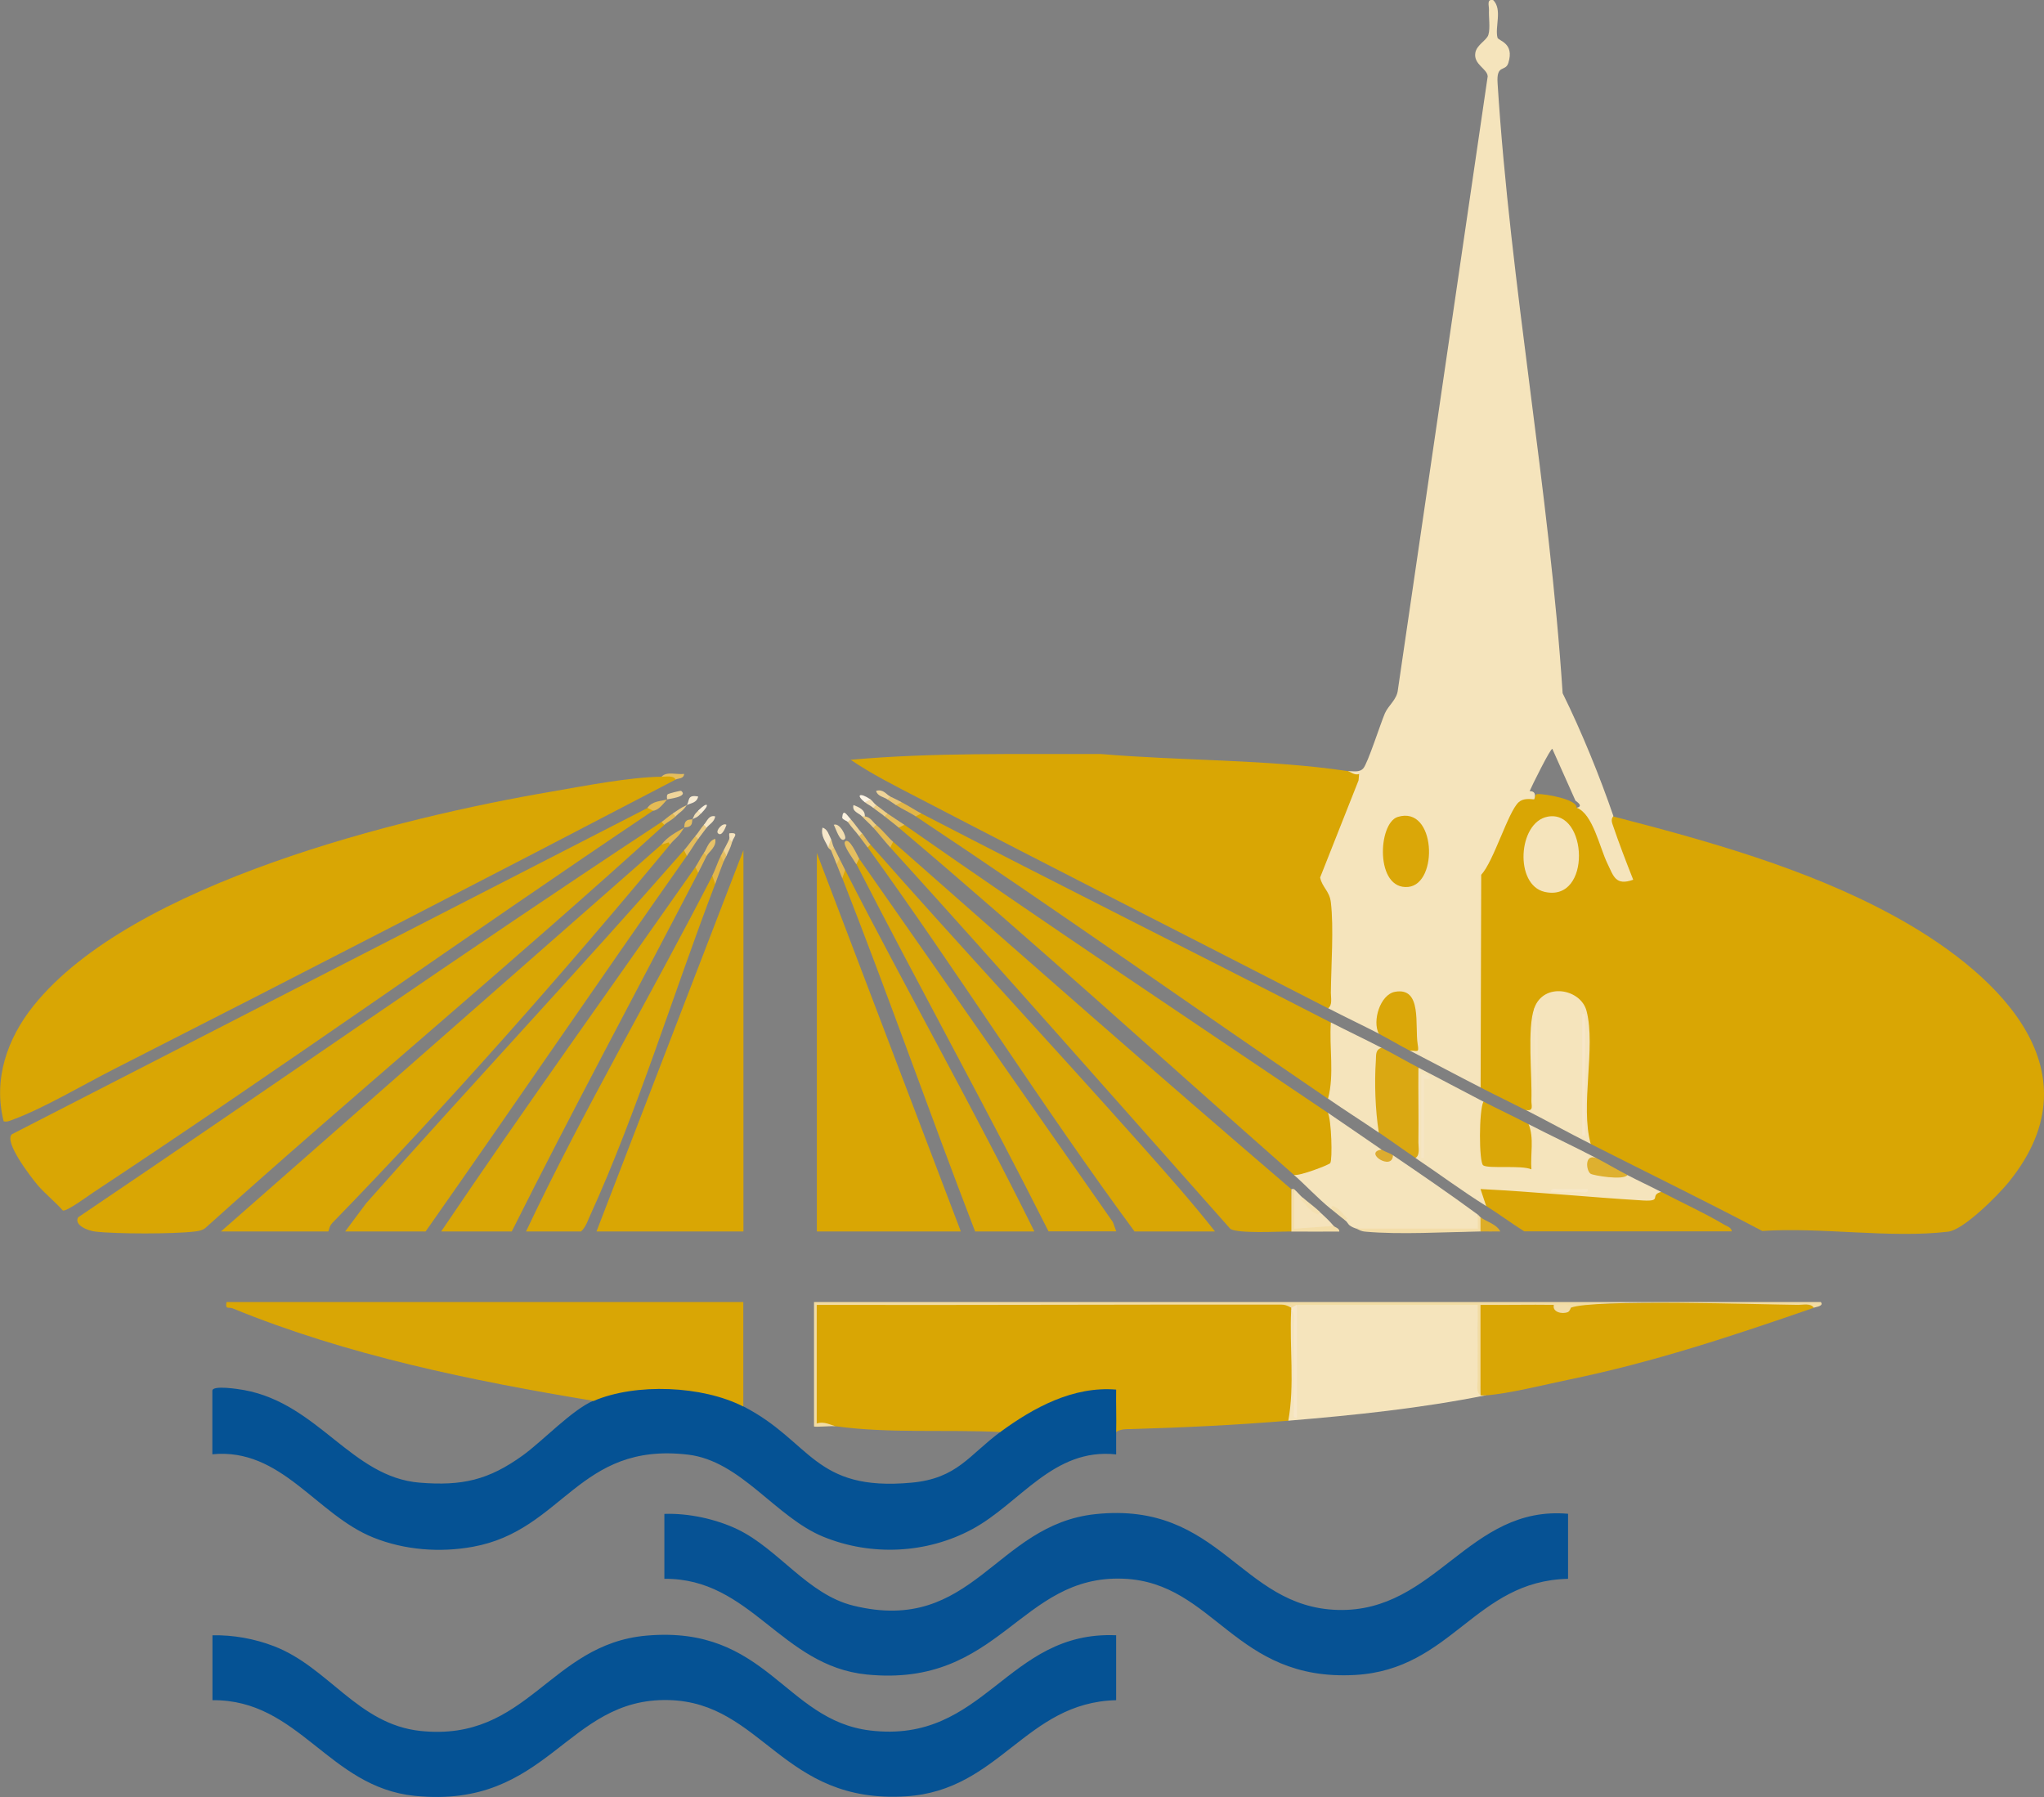 <svg xmlns="http://www.w3.org/2000/svg" id="Ebene_2" data-name="Ebene 2" viewBox="0 0 173.46 152.51"><rect x="0" y="0" width="173.46" height="152.51" fill="#808080" stroke="none"/><defs><style>      .cls-1 {        fill: #fbf2e0;      }      .cls-2 {        fill: #f8ecd3;      }      .cls-3 {        fill: #e4bc59;      }      .cls-4 {        fill: #e5be5f;      }      .cls-5 {        fill: #d9a605;      }      .cls-6 {        fill: #daa812;      }      .cls-7 {        fill: #f6e6c4;      }      .cls-8 {        fill: #f6e7c7;      }      .cls-9 {        fill: #f4e0b1;      }      .cls-10 {        fill: #f5e4bc;      }      .cls-11 {        fill: #f3e0b6;      }      .cls-12 {        fill: #eccf8a;      }      .cls-13 {        fill: #f3dda8;      }      .cls-14 {        fill: #e9c675;      }      .cls-15 {        fill: #dcac30;      }      .cls-16 {        fill: #e5bd5d;      }      .cls-17 {        fill: #e4bb57;      }      .cls-18 {        fill: #f2ddaf;      }      .cls-19 {        fill: #f6e5c1;      }      .cls-20 {        fill: #f2dca4;      }      .cls-21 {        fill: #efd59b;      }      .cls-22 {        fill: #ddad27;      }      .cls-23 {        fill: #f3dda9;      }      .cls-24 {        fill: #ebcb83;      }      .cls-25 {        fill: #e2b649;      }      .cls-26 {        fill: #e7c268;      }      .cls-27 {        fill: #daa606;      }      .cls-28 {        fill: #e6bf60;      }      .cls-29 {        fill: #f2ddaa;      }      .cls-30 {        fill: #f5e4c0;      }      .cls-31 {        fill: #f4e0b6;      }      .cls-32 {        fill: #e4bb55;      }      .cls-33 {        fill: #f7e6c7;      }      .cls-34 {        fill: #e8c571;      }      .cls-35 {        fill: #065294;      }      .cls-36 {        fill: #faf0db;      }      .cls-37 {        fill: #f7e7c7;      }      .cls-38 {        fill: #fbf4e6;      }      .cls-39 {        fill: #f7e8c9;      }      .cls-40 {        fill: #e3b84c;      }      .cls-41 {        fill: #efd59a;      }      .cls-42 {        fill: #e5be5d;      }      .cls-43 {        fill: #daa709;      }      .cls-44 {        fill: #f4e2bd;      }      .cls-45 {        fill: #daa708;      }      .cls-46 {        fill: #f7e8cb;      }      .cls-47 {        fill: #e3b951;      }      .cls-48 {        fill: #055294;      }      .cls-49 {        fill: #f7e7c9;      }      .cls-50 {        fill: #f3dfaf;      }      .cls-51 {        fill: #eed396;      }      .cls-52 {        fill: #ebcb82;      }      .cls-53 {        fill: #e2b647;      }      .cls-54 {        fill: #e2b74b;      }      .cls-55 {        fill: #d9a604;      }      .cls-56 {        fill: #e6bf61;      }      .cls-57 {        fill: #eccd86;      }      .cls-58 {        fill: #e2b648;      }      .cls-59 {        fill: #f5e3bb;      }      .cls-60 {        fill: #efd499;      }      .cls-61 {        fill: #deb02f;      }    </style></defs><g id="Ebene_1-2" data-name="Ebene 1"><g><path class="cls-55" d="M130.2,67.84c.03-.19.11-.44.26-.45.61-.04,3.45.45,3.33,1.17.95-.04,1.6.53,1.95,1.71l1.37,3.42c.12.34.54.95.79.55l-1.57-4.28c-.11-.53.01-.73.58-.67,8,2.07,16.36,4.4,23.65,8.35,8.37,4.53,17.87,12.87,9.9,22.69-.91,1.12-3.82,4.05-5.14,4.2-4.82.58-10.83-.4-15.77-.06-4.81-2.54-9.7-4.92-14.55-7.38-.77-.89-1.03-2.09-.8-3.59l.23-5.26c.42-2.53-1.66-5.1-3.69-2.7l-.54.05c-.15,2.94-.17,5.88-.05,8.84l-.66-.21c-1.27-.65-2.57-1.27-3.83-1.92l-.48-.53.09-17.66c.95-1.61,1.76-3.3,2.45-5.06.65-1.41,1.01-1.81,2.49-1.2Z"></path><path class="cls-10" d="M114.38,65.44c.42-.01.99.15,1.32-.24.38-.45,1.44-3.75,1.82-4.65.31-.71,1.03-1.17,1.11-2.01l7.62-52.06c-.03-.65-1.21-1-1.05-1.99.11-.69.97-1.06,1.11-1.54.17-.57.02-1.47.05-2.11.01-.37-.22-.95.36-.83.79.79.13,2.27.36,3.18.07.29,1.47.43.92,2.16-.25.78-1.02.06-.91,1.71,1.08,17.11,4.4,34.6,5.52,51.77,1.59,3.22,3.16,7.07,4.31,10.43.01.03-.25.18-.09.65.54,1.59,1.15,3.19,1.77,4.75-1.51.54-1.67-.31-2.2-1.4-.65-1.34-1.23-4.21-2.6-4.71.4-.08.36-.28-.1-.6l-1.96-4.39c-.11-.17-1.82,3.29-1.93,3.58.44,0,.54.27.39.7-.45-.04-.95-.09-1.32.24-.89.8-2.12,5.03-3.18,6.16l-.05,18.05c-2-1.02-3.99-2.09-5.99-3.12,1.01-3.29-1.47-7.49-2.31-1.92l-.32.48c-1.38-.71-2.9-1.43-4.31-2.16-.29-1.9-.33-3.93-.12-6.08.16-1.92-.15-3.34-1.01-5l3.21-8.28c-.33-.18-.48-.36-.4-.77Z"></path><path class="cls-35" d="M133.07,128.48v5.51c-7.9.17-9.85,7.7-18.08,8.16-10.25.57-11.89-7.85-19.65-8.17-8.82-.36-10.46,9.27-21.79,8.13-7.28-.73-9.81-8.19-17.17-8.12v-5.51c2.05-.07,4.38.43,6.23,1.32,3.48,1.69,5.95,5.53,9.82,6.47,10.17,2.49,12.02-6.87,20.53-7.77,10.62-1.12,12.25,7.9,20.57,8.13s11.1-8.9,19.54-8.16Z"></path><path class="cls-48" d="M50.38,118.89l.36-.66c3.88-1.28,8.25-1.1,12.03.45l.32.68c5.76,2.95,5.95,7.24,14.26,6.47,3.9-.36,4.87-2.34,7.55-4.31.34-1.29,2.48-2.27,3.74-2.84.98-.44,5.77-2.06,6.39-1,.42.73.28,3.09-.31,3.83-.01.64.01,1.28,0,1.92-5.34-.58-8.14,4.15-12.22,6.35-3.86,2.08-8.57,2.3-12.63.64s-6.98-6.44-11.49-6.97c-9.31-1.09-10.56,6.43-18.25,7.82-2.8.51-5.8.28-8.44-.78-4.85-1.94-7.79-7.64-13.67-7.07v-5.39c0-.5,2.23-.14,2.69-.06,6.33,1.16,9.1,7.39,14.91,7.86,3.6.29,5.84-.22,8.74-2.31,1.69-1.22,4.19-3.88,6.01-4.65Z"></path><path class="cls-48" d="M94.72,138.78v5.51c-7.71.19-9.86,7.66-17.84,8.16-10.52.66-12.15-7.97-20.13-8.17-8.75-.22-10.19,9.27-21.55,8.13-7.33-.74-9.81-8.19-17.17-8.12v-5.51c1.77-.03,3.56.29,5.2.92,4.64,1.77,7.14,6.64,12.45,7.2,9.1.96,10.93-7.36,19.18-8.09,10.2-.9,11.71,7.17,18.97,8.05,9.78,1.18,11.57-8.49,20.9-8.08Z"></path><path class="cls-55" d="M56.14,65.92c.43-.18,1.28-.33,1.2.24-15.84,8.27-31.75,16.48-47.68,24.58-2.5,1.27-5.97,3.32-8.47,4.24-.29.11-.56.26-.88.18-.9-3.56.3-7.02,2.53-9.8,8.33-10.41,31.17-15.99,43.91-18.17,2.75-.47,6.7-1.25,9.4-1.27Z"></path><path class="cls-55" d="M114.38,65.44c.19.03.58.4.96.24l-.05.55-3.26,8.24c.18.86.8,1.14.91,2.11.26,2.14.02,5.41,0,7.68,0,.4.15,1.07-.24,1.31-11.58-5.95-23.21-11.84-34.76-17.85-1.93-1-3.98-2.03-5.75-3.24,7.05-.63,14.14-.46,21.22-.49,6.86.59,14.14.44,20.96,1.45Z"></path><path class="cls-55" d="M109.58,110.98c.21.07.21.15,0,.24.16,3,.18,6.01.05,9.03l-.29.32c-4.44.37-8.87.58-13.31.71-.46.01-.91-.02-1.31.25.03-1.19-.02-2.4,0-3.6-3.65-.3-7,1.52-9.83,3.6-4.47-.22-9.49.13-13.9-.48-.64-.08-1.24-.15-1.8-.22l.06-10.21h39.52c.22,0,.61,0,.79.09.04.02.04.13.02.27Z"></path><path class="cls-55" d="M55.42,68.8c-15.91,10.68-31.53,21.85-47.52,32.41-.38.25-2.27,1.65-2.57,1.52-.67-.76-1.49-1.4-2.15-2.17-.55-.66-2.88-3.66-2.17-4.3l53.94-27.69c.36-.24.63-.22.48.24Z"></path><path class="cls-5" d="M50.38,118.89c-10.35-1.71-20.91-3.87-30.63-7.85-.36-.15-.65.15-.53-.54h43.86v8.87c-3.47-1.78-9.12-2.01-12.7-.48Z"></path><path class="cls-55" d="M56.14,69.76c.35-.23.47-.14.24.24-12.78,11.64-26.13,22.67-38.98,34.24-.28.2-.59.24-.92.28-1.78.21-6.61.21-8.4,0-.55-.06-1.83-.52-1.45-1.21,16.52-11.14,32.86-22.6,49.51-33.55Z"></path><polygon class="cls-55" points="63.09 104.51 50.62 104.51 63.09 72.15 63.09 104.51"></polygon><polygon class="cls-55" points="81.54 104.51 69.32 104.51 69.32 72.39 81.54 104.51"></polygon><path class="cls-55" d="M56.86,71.68c-8.77,10.59-19.07,22.27-28.66,32.11-.27.28-.3.72-.34.72h-9.11l37.39-32.84c.72-.58.96-.58.72,0Z"></path><path class="cls-55" d="M109.58,100.92c.04,1.17.15,2.31.32,3.44l-.32.15c-1.06,0-4.52.2-5.17-.22-9.6-10.81-19.15-21.67-28.86-32.37-.24-.41-.28-.6.24-.48,11.18,9.87,22.46,19.77,33.79,29.48Z"></path><path class="cls-55" d="M76.75,70c11.86,8.3,23.95,16.35,35.95,24.45.9.55,1.02,3.8.58,4.52-.33.54-2.87,1.46-3.46.75-11.15-9.82-22.21-19.9-33.55-29.48-.27-.48.06-.38.48-.24Z"></path><path class="cls-10" d="M110.06,110.74c5.14-.13,10.27-.17,15.41-.12-.07,2.77-.02,5.36.16,7.79.06-.48.29-.46.48,0-5.54,1.11-11.13,1.69-16.78,2.16.55-3.04.09-6.25.24-9.35l.48-.48Z"></path><path class="cls-55" d="M78.19,69.04c11.54,5.98,23.19,11.8,34.75,17.74l.46.5.05,4.04c.11.99-.14,1.63-.75,1.93-11.67-7.95-23.23-16.16-34.99-23.97-.27-.32-.11-.4.48-.24Z"></path><path class="cls-5" d="M73.87,71.68c7.53,8.55,15.32,16.89,22.89,25.4,2.16,2.43,4.36,4.9,6.35,7.43h-6.83c-7.85-10.64-14.9-21.89-22.65-32.6-.22-.35-.14-.47.24-.24Z"></path><path class="cls-5" d="M131.87,110.74c.5.28.73.38,1.44.24l.09-.26c6.87-.26,13.73-.27,20.58-.02l-.06.29c-7.01,2.42-13.53,4.6-20.85,6.11-1.98.41-5.05,1.18-6.95,1.32-.16.01-.32,0-.48,0-.17-2.58-.19-5.18-.07-7.79,2.11-.06,4.21-.02,6.3.12Z"></path><path class="cls-5" d="M58.29,72.63c-7.45,10.58-14.73,21.29-22.17,31.88h-6.83l1.79-2.4c8.9-10.05,18.12-19.86,26.97-29.96.48-.27.38.06.24.48Z"></path><path class="cls-5" d="M72.91,72.87c7.19,10.27,14.34,20.57,21.53,30.84l.29.79h-5.75c-5.27-10.47-10.96-20.73-16.3-31.16-.19-.5-.11-.66.24-.48Z"></path><path class="cls-5" d="M59.25,74.07c-5.27,10.14-10.7,20.22-15.82,30.44h-5.99c7.03-10.42,14.36-20.63,21.57-30.92.3-.27.38-.11.24.48Z"></path><path class="cls-5" d="M71.72,73.83c5.25,10.27,10.95,20.33,16.06,30.68h-5.03c-3.83-9.95-7.37-20.04-11.26-29.96-.13-.53-.05-.77.24-.72Z"></path><path class="cls-5" d="M60.69,75.03c-3.47,9.06-6.63,19.39-10.6,28.1-.22.48-.37,1-.78,1.38h-4.67c4.86-10.27,10.63-20.1,15.82-30.2.29-.17.37.07.24.72Z"></path><path class="cls-10" d="M125.88,93.49l.39.3c-.22.58-.31,4.55-.04,4.73.13.09,3.09.17,3.22.08.11-.08.06-2.39-.09-2.76l.35-.44c1.9.98,3.85,1.89,5.75,2.88-.28.3-.41.56-.22.93l2.86.51c.94.49,1.92.94,2.88,1.44.03.65-.24,1.17-.98,1.21l-13.7-.99c.18.41.27.69-.18.97-2.07-1.29-3.98-2.72-5.99-4.07-.62-2.2-.35-5.34.24-7.67,1.84.94,3.73,1.96,5.51,2.88Z"></path><path class="cls-10" d="M117.25,97.56c-.21.73.48.65.96.48,2.43,1.65,4.82,3.29,7.19,5.03.15.31.22,1.17.01,1.32-.42.3-9.05,0-10.32-.12-.81-.28-.6-.46-.96-.72-.27-.45-.66-.96-1.2-.96-1.15-.94-2.08-1.96-3.12-2.88.47.12,2.99-.86,3.08-1,.2-.32.1-3.66-.2-4.27,1.51,1.02,3.08,2.12,4.55,3.12Z"></path><path class="cls-27" d="M126.12,102.35l-.48-1.44c4.59.23,9.19.69,13.78.97,1.73.1.5-.44,1.56-.73,1.69.89,3.68,1.79,5.28,2.75.26.16.66.24.71.6h-17.62c-1.09-.69-2.14-1.47-3.24-2.16Z"></path><path class="cls-10" d="M134.99,97.08c-1.85-.93-3.67-1.94-5.51-2.88.72.13.46-.37.48-.83.07-2.09-.37-6.09.24-7.8q.18.36,0,0c.79-2.24,3.95-1.67,4.44.23.8,3.09-.55,8.03.35,11.27Z"></path><path class="cls-10" d="M117.25,88.93c-.12,2.14-.07,4.3.14,6.49l-.38.7c-1.42-.97-2.89-1.9-4.31-2.88.55-2.03.09-4.37.24-6.47,1.42.73,2.88,1.42,4.31,2.16Z"></path><path class="cls-6" d="M120.37,90.61c-.02,2.11.03,4.24,0,6.35,0,.41.15,1.07-.24,1.31-1.04-.7-2.07-1.45-3.12-2.16-.3-1.88-.38-4.21-.25-6.12.03-.45-.06-.9.49-1.07,1.04.53,2.07,1.14,3.12,1.68Z"></path><path class="cls-20" d="M71,121.05c-.29-.07-1.92.1-1.92,0v-10.55h85.44c.29.35-.44.42-.6.48-.25-.4-.91-.24-1.31-.24-3.19-.03-17.4-.51-19.3.24-.36.19-1.21.2-1.44-.24-2.07-.03-4.16.02-6.23,0v7.67c-.4-.25-.24-.91-.24-1.31-.02-2.12.02-4.24,0-6.36-5.11,0-10.23,0-15.34,0-.12.53-.28.61-.48.24-.04,0-.38-.26-.81-.26-13.15-.02-26.31.05-39.46.02v10.07c.64-.23,1.28.18,1.68.24Z"></path><path class="cls-45" d="M129.72,95.4c.49,1.18.14,2.58.24,3.84-.84-.38-3.63-.03-4.09-.34-.37-.25-.37-4.68.02-5.41,1.27.65,2.57,1.26,3.83,1.92Z"></path><path class="cls-43" d="M117.01,87.73c-.57-1.07.11-3.33,1.38-3.56,2.33-.42,1.66,2.89,1.92,4.46.13.78-.03.52-.66.54-.88-.45-1.75-.98-2.64-1.44Z"></path><path class="cls-59" d="M110.54,101.64c.02.22.76,1.11,1.44,1.2.49.45.75.68,1.2,1.2-.09.35-3.28.45-3.44.36s-.06-3.05.08-3.48c.3.26.51.54.72.72Z"></path><path class="cls-61" d="M135.47,98.28c.88.46,1.75.98,2.64,1.44-.33.48-2.92.04-3.13-.11-.38-.26-.54-1.72.49-1.33Z"></path><path class="cls-23" d="M125.64,103.31c.49.47.81.93,0,1.2-2.96.05-6.87.28-9.73.02-.48-.04-.52-.15-.81-.26h10.31s0-1.2,0-1.2c.09.07.15.18.24.24Z"></path><path class="cls-13" d="M109.82,100.92v3.36s3.36-.24,3.36-.24c.12.13.5.19.48.48-1.36.01-2.72,0-4.07,0v-3.6s.19-.04.24,0Z"></path><path class="cls-22" d="M125.64,103.31c.5.37,1.36.57,1.68,1.2-.56.01-1.12,0-1.68,0v-1.2Z"></path><path class="cls-47" d="M75.79,71.44l-.24.48c-.5-.55-.95-1.14-1.44-1.68-.32-.34-.18-.46.24-.24.59.49.97,1.02,1.44,1.44Z"></path><path class="cls-53" d="M76.51,68.08c.58.3,1.15.68,1.68.96l-.48.24c-.45-.3-1.14-.61-1.68-.96-.27-.3-.11-.38.48-.24Z"></path><path class="cls-15" d="M117.25,97.56c.28.19.68.29.96.48-.02,1.39-2.57-.24-.96-.48Z"></path><path class="cls-25" d="M61.41,73.11c-.25.62-.48,1.29-.72,1.92l-.24-.72c.24-.47.45-1.14.72-1.68.34-.18.3.17.24.48Z"></path><path class="cls-54" d="M58.05,70.24c-.53.9-.69.82-1.2,1.44l-.11-.19-.6.19c.5-.68,1.26-1.05,1.92-1.44Z"></path><path class="cls-4" d="M72.67,73.35c-.16-.3-1.19-1.65-.96-1.92.37-.43,1.08,1.26,1.2,1.44l-.24.48Z"></path><path class="cls-42" d="M76.75,70l-.48.24c-.37-.32-.81-.64-1.2-.96-.32-.34-.18-.46.24-.24.47.33.96.63,1.44.96Z"></path><path class="cls-3" d="M59.25,71.2c-.33.45-.62.96-.96,1.44l-.24-.48c.32-.36.59-.78.96-1.2.34-.32.46-.18.24.24Z"></path><path class="cls-58" d="M59.97,72.63c-.24.48-.47.96-.72,1.44l-.24-.48c.21-.3.42-.77.72-1.2.34-.32.46-.18.24.24Z"></path><path class="cls-32" d="M56.62,67.84c-.31.35-.76.96-1.2.96l-.48-.24c.45-.61,1.12-.54,1.68-.72Z"></path><path class="cls-9" d="M111.98,102.83l-.12.24c-.65-.17-1.04-.89-1.55-1.32l.24-.12c.46.4.99.78,1.44,1.2Z"></path><path class="cls-46" d="M70.52,71.2c.1.48.02.72-.24.72-.21-.51-.65-.96-.48-1.68.43.11.54.62.72.96Z"></path><path class="cls-40" d="M71.72,73.83l-.24.72c-.16-.4-.32-.8-.48-1.2-.09-.42,0-.58.24-.48.16.32.32.64.48.96Z"></path><path class="cls-41" d="M73.15,70.72c.24.35.14.47-.24.24-.28-.38-.64-.74-.96-1.2-.32-.34-.18-.46.24-.24.33.36.63.83.96,1.2Z"></path><path class="cls-26" d="M59.97,72.63l-.24-.24c.27-.39.39-1.03.96-1.2.17.65-.57,1.14-.72,1.44Z"></path><path class="cls-32" d="M57.34,69.28c-.31.31-.69.47-.96.72l-.24-.24c.27-.18.55-.46.96-.72.38-.18.47-.14.24.24Z"></path><path class="cls-57" d="M75.31,69.04l-.24.24c-.3-.25-.64-.46-.96-.72-.32-.34-.18-.46.24-.24.33.23.67.52.96.72Z"></path><path class="cls-34" d="M71.24,72.87l-.24.48c-.16-.39-.32-.81-.48-1.2-.18-.25-.06-.36.24-.24.16.32.32.64.48.96Z"></path><path class="cls-50" d="M114.14,103.55c-.41-.3-.8-.64-1.2-.96l.12-.24c.57.1.88.71,1.31,1.08l-.24.12Z"></path><path class="cls-18" d="M71.71,71.19c-.41.47-.83-1.05-.96-1.19.51-.22,1.12,1.01.96,1.19Z"></path><path class="cls-51" d="M62.13,71.44c-.18.68-.31.76-.48,1.2-.34.18-.3-.17-.24-.48.16-.32.34-.63.48-.96.31-.31.35-.18.24.24Z"></path><path class="cls-21" d="M56.62,67.84s-.08-.31.04-.43c.08-.07,1.11-.33,1.15-.29.63.51-1.09.68-1.2.72Z"></path><path class="cls-16" d="M56.14,65.92c.41-.48,1.32-.16,1.92-.24-.04.44-.5.36-.72.48-.2-.38-.82-.24-1.2-.24Z"></path><path class="cls-52" d="M74.35,70l-.24.24c-.27-.3-.62-.59-.96-.96.07-.21.15-.21.24,0,.5.07.68.49.96.72Z"></path><path class="cls-39" d="M73.39,69.28h-.24c-.26-.29-.87-.39-.72-.96.44.18,1,.39.96.96Z"></path><path class="cls-24" d="M58.29,68.32c-.35.53-.6.6-.96.96l-.24-.24c.49-.31.54-.41,1.2-.72Z"></path><path class="cls-52" d="M59.97,70.24c-.24.33-.49.64-.72.96l-.24-.24c.25-.29.47-.68.72-.96.34-.32.46-.18.24.24Z"></path><path class="cls-17" d="M73.87,71.68l-.24.24c-.23-.31-.48-.64-.72-.96l.24-.24c.26.29.46.67.72.96Z"></path><path class="cls-8" d="M59.73,70c.28-.31.42-.85.96-.72-.04.46-.54.71-.72.96l-.24-.24Z"></path><path class="cls-14" d="M76.51,68.08l-.48.24c-.24-.16-.48-.32-.72-.48-.32-.34-.18-.46.24-.24.35.16.62.3.96.48Z"></path><path class="cls-2" d="M58.29,68.32c.24-.35,0-.91.96-.72-.12.55-.62.55-.96.72Z"></path><path class="cls-60" d="M75.55,67.6l-.24.24c-.31-.21-.85-.26-.96-.72.6-.19.89.33,1.2.48Z"></path><path class="cls-28" d="M58.77,69.52c-.05.1,0,.32-.12.49-.2.26-.49.16-.6.23.07-.12-.03-.4.23-.6.16-.12.39-.07.49-.12Z"></path><path class="cls-11" d="M59.49,69.04c-.4.39-.29.26-.72.48.22-.43.09-.32.48-.72.34-.32.46-.18.24.24Z"></path><path class="cls-1" d="M72.19,69.52l-.24.24c-.07-.1-.41-.17-.48-.36.07-.84.39-.24.72.12Z"></path><path class="cls-36" d="M59.25,68.8c.8-.82,1.06-.56.24.24l-.24-.24Z"></path><path class="cls-30" d="M61.65,70s-.35,1.09-.72.72c-.23-.23.42-.95.72-.72Z"></path><path class="cls-31" d="M73.87,67.84c.17.12.31.36.48.48l-.24.24c-.22-.18-.5-.3-.72-.48-.26-.33-.1-.41.48-.24Z"></path><path class="cls-38" d="M73.87,67.84l-.48.24c-.79-.62-.43-.86.48-.24Z"></path><path class="cls-56" d="M61.65,72.63c-.08.19-.19.34-.24.48l-.24-.48c.08-.16.16-.32.24-.48l.24.48Z"></path><path class="cls-12" d="M70.76,71.92l-.24.24c-.03-.07-.2-.14-.24-.24l.24-.72c.09.16.12.47.24.72Z"></path><path class="cls-44" d="M61.89,71.2c.04-.1-.04-.33,0-.48.92-.1.33.36.24.72l-.24-.24Z"></path><path class="cls-10" d="M131.33,69.31c3.42-.66,3.77,7.3-.25,6.38-2.58-.59-2.26-5.9.25-6.38Z"></path><path class="cls-45" d="M118.62,69.33c3.24-1,3.48,5.68.89,5.94-2.83.28-2.59-5.42-.89-5.94Z"></path><path class="cls-49" d="M110.06,110.74v9.59c-.42.06-.23-.54-.24-.84-.09-2.31.03-4.64,0-6.96,0-.41.15-1.07-.24-1.31v-.24c.12,0,.37-.24.48-.24Z"></path><path class="cls-29" d="M133.31,110.98s-.1.31-.25.37c-.49.21-1.36,0-1.19-.61.45,0,1.18-.16,1.44.24Z"></path><path class="cls-7" d="M120.61,91.09l.72.24v.23c-.13.03-.48-.02-.48,0v6.71h-.24v-7.19Z"></path><path class="cls-37" d="M134.75,100.92c.06.42-.54.23-.84.24-.76.03-1.52-.02-2.28,0-.06-.42.54-.23.84-.24.76-.03,1.52.02,2.28,0Z"></path><rect class="cls-33" x="134.27" y="86.06" width=".24" height="10.31"></rect><path class="cls-19" d="M130.2,85.58c.41.09.23.75.24,1.08.1,2.5.03,5.06-.12,7.55l-.12-8.63Z"></path></g></g></svg>